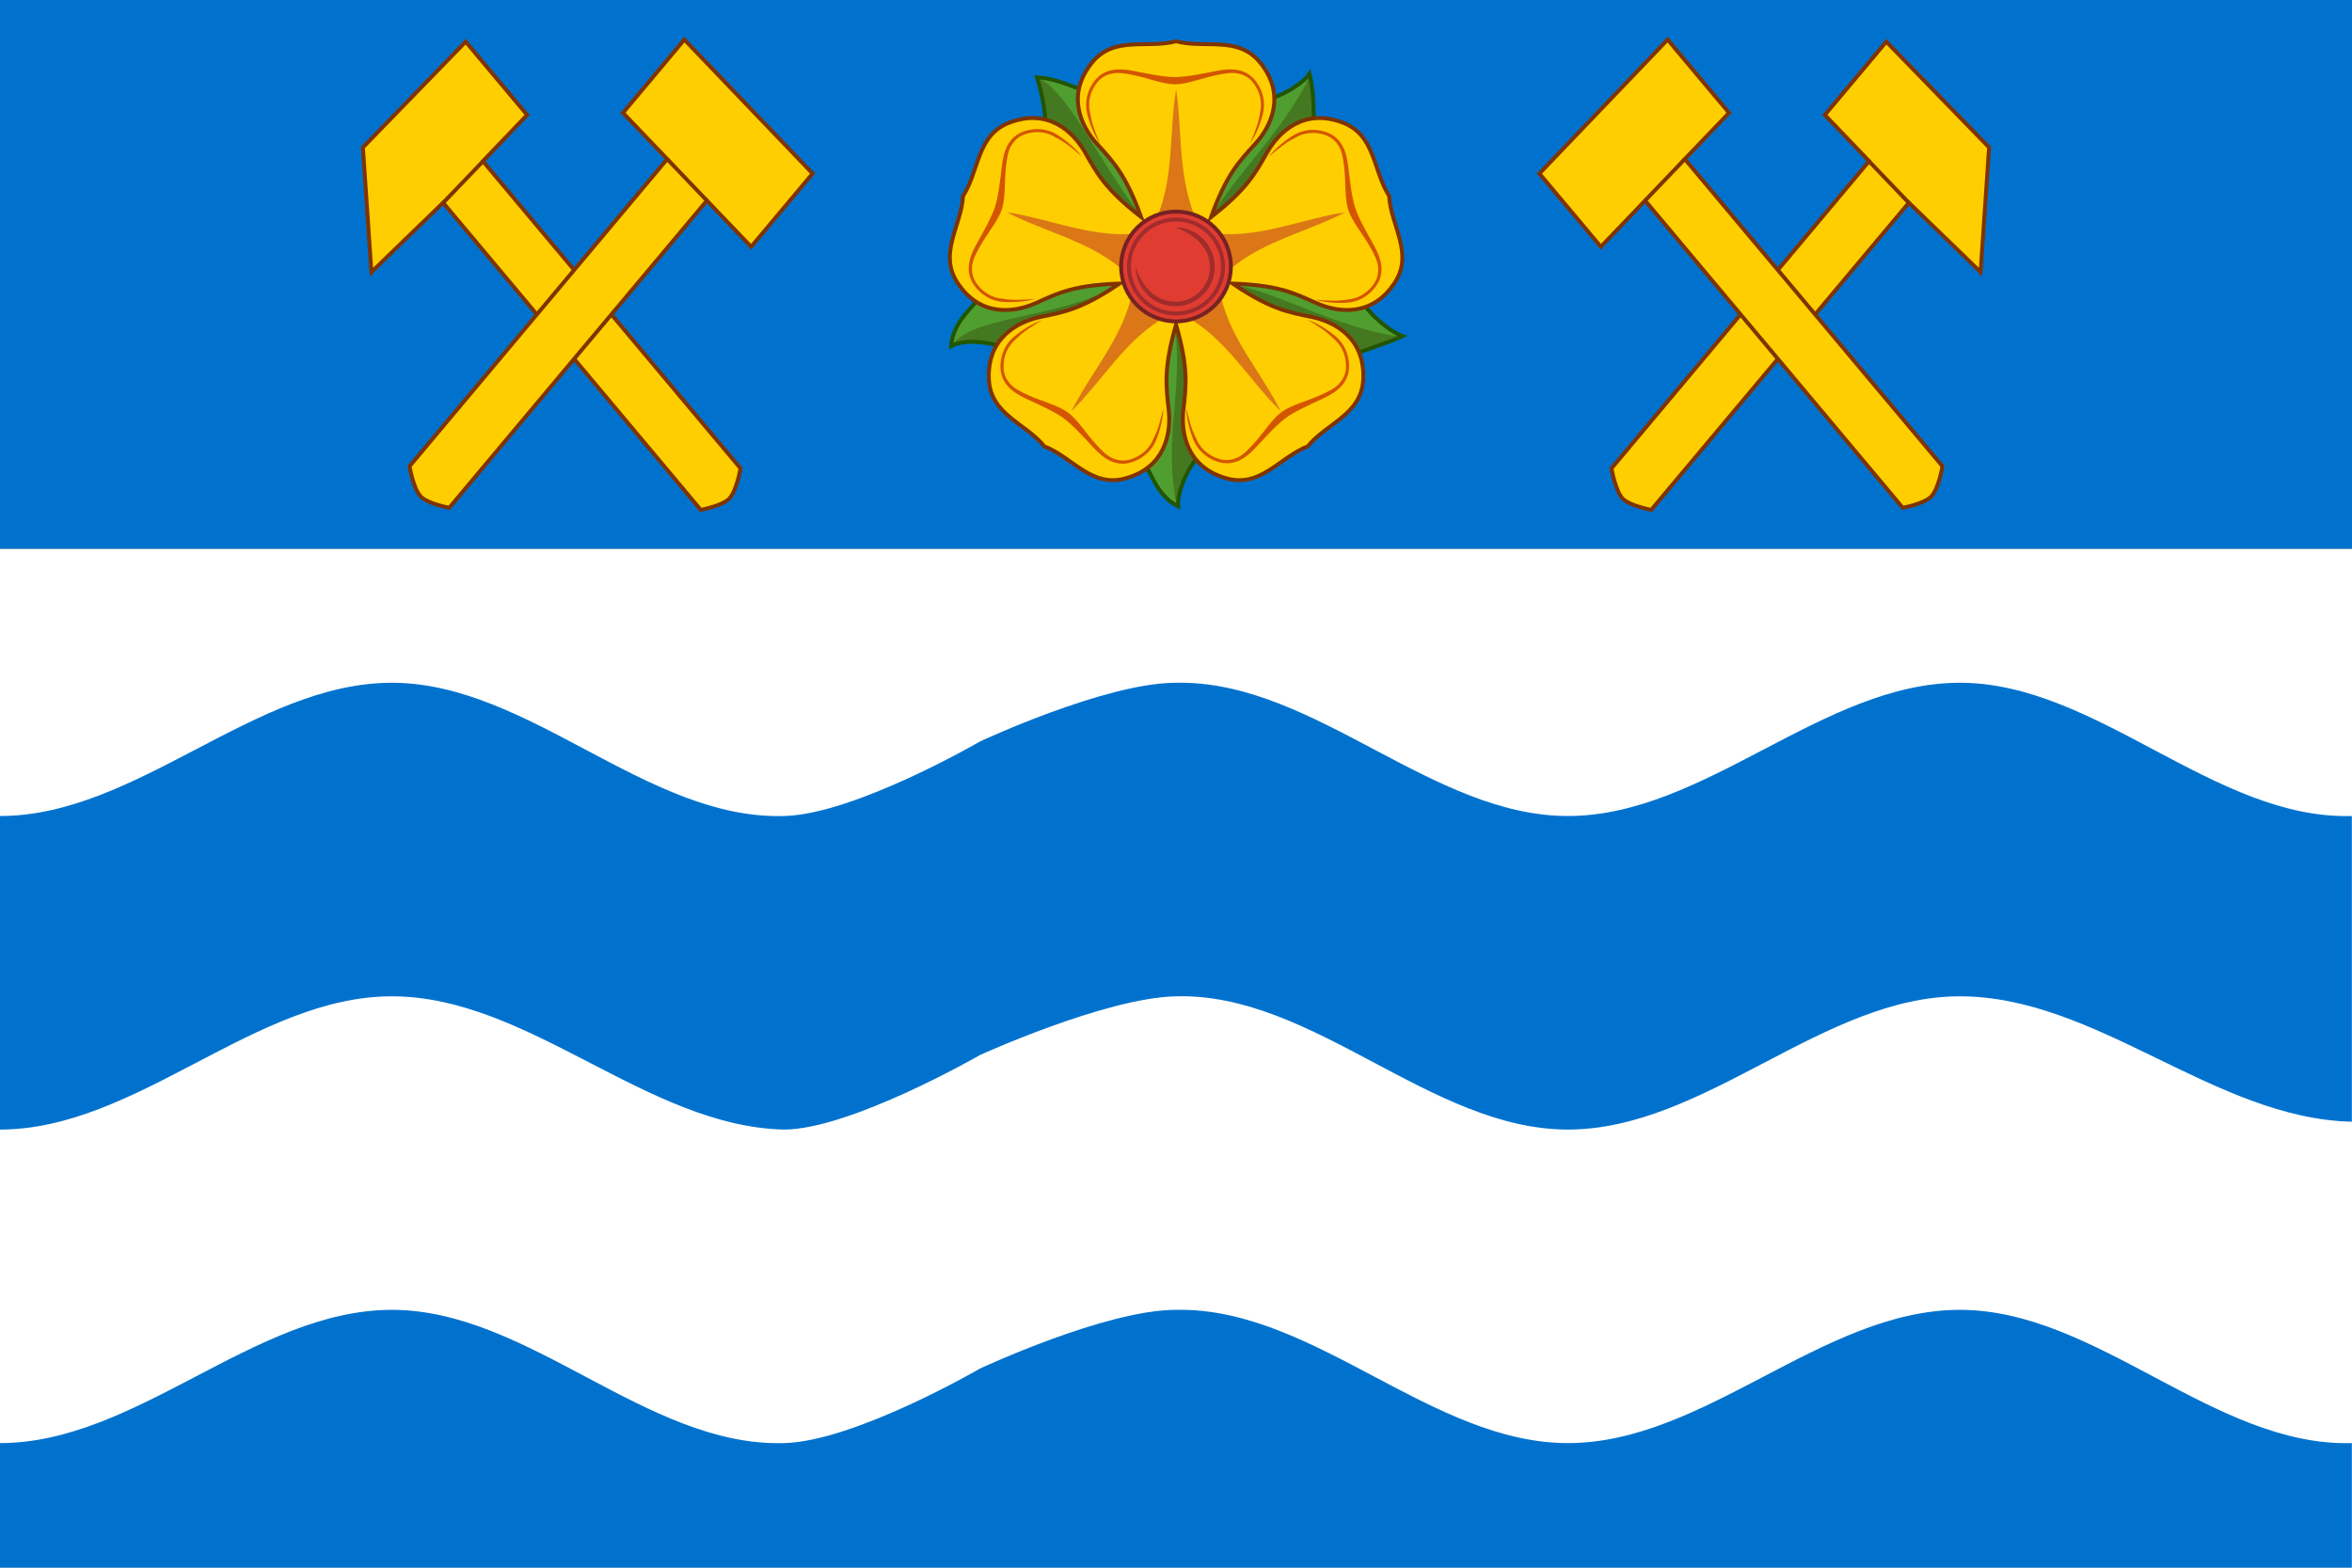 <?xml version="1.0" encoding="UTF-8"?>
<svg width="600" height="400" version="1.1" xmlns="http://www.w3.org/2000/svg" xmlns:xlink="http://www.w3.org/1999/xlink">
 <rect width="100%" height="100%" fill="#333333" stroke="none"/>
 <path d="m0 140h600v260h-600z" fill="#fff"/>
 <path d="m0 0v140h600v-140z" fill="#0072ce"/>
 <g>
  <path d="m278.5 23.28c-2.862 0.235-7.203-2.802-13.46-3.122 0.463 4.221 2.705 12.26 0.598 14.43l-15 39.85c-0.661 2.795-7.163 7.623-7.483 13.13 4.084-0.517 12.85-0.079 14.27 2.597l33.26 26.57c2.454 1.493 3.92 8.389 9.249 11.73 1.409-4.21 4.827-12.81 7.81-13.33l35.56-23.42c2.177-1.872 8.296-2.367 13.55-5.785-3.3-2.86-10.92-8.656-9.915-12.01l-11.29-41.05c-1.108-2.649 0.06-7.043-1.571-13.1-7.497 5.022-10.45 5.693-13.16 4.362z" fill="#509e2f"/>
  <path d="m334 19.79c6.677 17.25-12.97 31.41-25.09 36.09 3.516-8.296 18.23-21.85 25.09-36.09zm22.66 66.04c-15.39 10.5-34.5-2.893-42.15-13.11 8.983 0.779 26.48 10.99 42.15 13.11zm-54.22-6.997c7.397 7.163 6.717 22.23 5.445 36.84-3.175 0.212-6.5 8.01-7.77 13.02-3.588-18.68 2.462-28.31-0.958-50.56zm-11.68-5.265c-4.529 9.249-19.07 13.25-33.36 16.57-1.414-2.675-10.1-2.969-14.24-2.477 6.764-7.87 28.32-5.703 47.24-17.42zm0.082-12.65c-10.19-1.449-17.64-14.49-25.2-27.05 2.108-2.171 0.074-9.362-0.389-13.58 2.114 0.372 6.244 5.148 9.909 10.82 6.025 9.336 13.46 21.8 18.96 27.76z" fill="#447821"/>
  <path d="m278.5 23.28c-2.862 0.235-7.723-3.222-13.97-3.541 1.378 4.335 3.251 12.69 1.115 14.85l-15 39.85c-0.661 2.795-7.596 6.85-8.003 13.89 3.714-2.243 13.38-0.832 14.79 1.844l33.26 26.57c2.454 1.493 3.7 9.582 9.855 12.43-0.458-4.377 4.219-13.51 7.197-14.03l35.56-23.42c2.177-1.872 9.649-3.654 14.48-5.96-3.553-1.19-11.15-7.756-10.73-10.76l-11.29-41.05c-1.108-2.649-0.088-9.069-1.718-15.12-1.653 2.781-10.3 7.716-13.01 6.385z" fill="none" stroke="#250"/>
  <path d="m335.7 77.29c5.416 2.467 14.29 3.756 20.12-5.182 4.889-7.503-1.044-14.51-1.441-22.1-4.136-6.369-3.46-15.53-11.83-18.72-9.969-3.808-16.39 2.45-19.32 7.63-3.061 5.408-5.191 9.376-14.29 16.48 3.944-10.85 7.063-14.1 11.26-18.68 4.02-4.389 7.99-12.43 1.287-20.73-5.627-6.97-14.13-3.494-21.46-5.458-7.337 1.965-15.84-1.508-21.46 5.458-6.704 8.296-2.733 16.34 1.287 20.73 4.197 4.583 7.31 7.836 11.26 18.68-9.096-7.103-11.23-11.07-14.29-16.48-2.931-5.179-9.349-11.44-19.32-7.63-8.363 3.197-7.69 12.35-11.83 18.72-0.397 7.583-6.33 14.6-1.44 22.1 5.823 8.936 14.69 7.65 20.12 5.182 5.655-2.576 9.709-4.535 21.24-4.934-9.562 6.456-14 7.257-20.09 8.496-5.829 1.187-13.77 5.36-13.23 16.01 0.455 8.943 9.376 11.13 14.15 17.03 7.09 2.721 11.93 10.53 20.57 8.203 10.3-2.777 11.81-11.61 11.15-17.53-0.702-6.172-1.312-10.64 1.873-21.74 3.185 11.09 2.576 15.56 1.874 21.74-0.672 5.911 0.843 14.75 11.15 17.53 8.649 2.331 13.49-5.48 20.57-8.203 4.779-5.9 13.7-8.09 14.15-17.03 0.542-10.66-7.397-14.83-13.23-16.01-6.091-1.24-10.52-2.04-20.09-8.496 11.53 0.399 15.59 2.358 21.24 4.934z" fill="#ffce00" stroke="#803300"/>
  <path d="m326.7 104.9c-4.837-9.682-12.37-17.89-15.11-28.59l-7.43 5.396c9.336 5.911 14.81 15.61 22.53 23.2zm-53.36 1e-5c7.716-7.59 13.19-17.29 22.53-23.2l-7.43-5.396c-2.736 10.71-10.27 18.91-15.11 28.59zm-16.49-50.74c9.602 4.99 20.52 7.203 29.03 14.26l2.837-8.729c-11.03 0.707-21.16-3.918-31.86-5.529zm43.18-31.36c-1.778 10.68-0.524 21.74-4.603 32.01l9.182 2.2e-5c-4.151-10.94-3.067-22.37-4.577-32.01zm43.15 31.36c-10.7 1.608-20.84 6.232-31.86 5.523l2.837 8.729c8.509-7.057 19.42-9.269 29.03-14.26z" fill="#db7717"/>
  <circle cx="300" cy="68" r="14" fill="#e03c31" stroke="#782121"/>
  <path d="m299.8 58.01c4.525 1.646 8.729 4.788 8.889 10.07 0 4.916-3.972 8.889-8.889 8.889-5.136 0-8.649-4.114-10.07-8.889 0 5.556 4.517 10.07 10.07 10.07 5.556 0 10.07-4.516 10.07-10.07s-4.516-10.07-10.07-10.07z" fill="#a02c2c"/>
  <circle cx="300" cy="68" r="12" fill="none" stroke="#a02c2c"/>
  <path d="m247.6 65.62c-0.211 0.658-0.364 1.32-0.439 1.987-0.2 1.778 0.172 3.588 1.433 5.307 1.876 2.558 4.594 3.954 7.337 4.114 2.739 0.161 5.633-0.063 8.15-0.756-3.675 0.241-5.731 0.383-8.11-0.032-2.582-0.152-5.016-1.436-6.744-3.793-1.151-1.569-1.391-3.113-1.209-4.728 0.182-1.616 1.07-3.217 1.991-4.871 1.842-3.308 4.621-6.516 5.583-9.482 0.965-2.969 0.601-7.197 1.054-10.95 0.227-1.88 0.45-3.697 1.253-5.111 0.803-1.414 1.904-2.522 3.758-3.114 2.783-0.891 5.507-0.5 7.683 0.896 2.165 1.06 3.747 2.384 6.576 4.74-1.633-2.043-3.842-3.924-6.15-5.404-2.311-1.48-5.331-1.949-8.356-0.982-2.03 0.65-3.396 1.895-4.279 3.451-0.442 0.778-0.768 1.631-1.012 2.531-0.245 0.9-0.408 1.847-0.524 2.813-0.466 3.866-0.893 7.856-1.772 10.56-0.879 2.705-2.879 6.184-4.774 9.589-0.474 0.85-0.898 1.712-1.229 2.585-0.083 0.218-0.16 0.437-0.23 0.656zm33.96 50.98c0.56 0.404 1.143 0.754 1.754 1.032 1.629 0.74 3.466 0.945 5.491 0.277 3.012-0.994 5.18-3.148 6.178-5.703 1-2.555 1.681-5.375 1.8-7.99-0.906 3.57-1.407 5.573-2.535 7.696-0.942 2.41-2.916 4.326-5.693 5.242-1.848 0.61-3.39 0.361-4.87-0.311-1.481-0.672-2.729-2.012-4.017-3.398-2.576-2.775-4.767-6.407-7.29-8.243-2.526-1.834-6.658-2.795-10.1-4.388-1.718-0.797-3.377-1.57-4.474-2.771-1.097-1.2-1.809-2.59-1.801-4.536 0.013-2.922 1.226-5.392 3.227-7.037 1.677-1.731 3.426-2.827 6.538-4.791-2.448 0.922-4.919 2.441-7.037 4.181-2.122 1.741-3.5 4.467-3.515 7.636-9e-3 2.132 0.753 3.815 1.96 5.136 0.604 0.66 1.315 1.235 2.095 1.745 0.78 0.511 1.631 0.959 2.514 1.368 3.532 1.638 7.197 3.277 9.496 4.95 2.302 1.672 4.992 4.65 7.636 7.503 0.662 0.713 1.351 1.383 2.078 1.968 0.182 0.146 0.366 0.287 0.553 0.422zm59.11-16.73c0.557-0.408 1.07-0.854 1.523-1.349 1.207-1.321 1.97-3.004 1.96-5.136-0.014-3.172-1.393-5.9-3.515-7.636-2.122-1.74-4.593-3.259-7.037-4.181 3.115 1.964 4.864 3.06 6.538 4.791 2 1.641 3.213 4.11 3.227 7.037 9e-3 1.946-0.704 3.336-1.8 4.536s-2.757 1.974-4.474 2.771c-3.434 1.593-7.57 2.553-10.1 4.388-2.526 1.834-4.716 5.469-7.29 8.243-1.288 1.387-2.537 2.727-4.017 3.398-1.481 0.672-3.023 0.92-4.87 0.311-2.775-0.916-4.749-2.832-5.693-5.242-1.129-2.129-1.63-4.131-2.535-7.696 0.12 2.613 0.801 5.432 1.8 7.99 1 2.555 3.167 4.71 6.178 5.703 2.024 0.668 3.861 0.463 5.491-0.277 0.815-0.37 1.58-0.869 2.307-1.453 0.727-0.585 1.415-1.255 2.078-1.968 2.649-2.853 5.34-5.829 7.636-7.503 2.302-1.672 5.965-3.312 9.496-4.95 0.883-0.409 1.733-0.857 2.514-1.368 0.195-0.128 0.386-0.26 0.572-0.395zm2.55-60.91c-0.216-0.656-0.482-1.282-0.813-1.866-0.884-1.556-2.248-2.801-4.279-3.451-3.021-0.967-6.042-0.498-8.356 0.982-2.311 1.48-4.519 3.36-6.15 5.404 2.831-2.355 4.413-3.68 6.576-4.74 2.178-1.395 4.902-1.787 7.683-0.896 1.853 0.593 2.955 1.7 3.758 3.114s1.026 3.232 1.253 5.111c0.454 3.759 0.09 7.99 1.054 10.95 0.965 2.969 3.744 6.172 5.583 9.482 0.922 1.654 1.809 3.255 1.991 4.871 0.182 1.616-0.059 3.159-1.209 4.728-1.728 2.357-4.161 3.642-6.744 3.793-2.374 0.415-4.433 0.273-8.11 0.032 2.522 0.693 5.414 0.917 8.15 0.756 2.739-0.161 5.458-1.556 7.337-4.114 1.261-1.719 1.633-3.528 1.433-5.307-0.1-0.89-0.338-1.771-0.669-2.643-0.331-0.872-0.756-1.734-1.229-2.585-1.895-3.402-3.895-6.883-4.774-9.589-0.879-2.705-1.306-6.697-1.772-10.56-0.117-0.966-0.28-1.913-0.524-2.813-0.061-0.225-0.128-0.447-0.199-0.666zm-57.58-21.26c-0.691 0.002-1.368 0.062-2.026 0.196-1.753 0.359-3.359 1.273-4.605 3.003-1.853 2.574-2.34 5.589-1.647 8.243 0.694 2.655 1.8 5.336 3.239 7.517-1.365-3.42-2.136-5.334-2.475-7.723-0.654-2.503-0.184-5.214 1.523-7.583 1.137-1.579 2.53-2.285 4.123-2.611 1.593-0.326 3.39 0.023 5.248 0.388 3.715 0.73 7.623 2.382 10.74 2.382 3.121 0 7.03-1.652 10.74-2.382 1.857-0.365 3.655-0.715 5.248-0.388 1.593 0.326 2.987 1.032 4.123 2.611 1.707 2.372 2.177 5.082 1.523 7.583-0.339 2.386-1.109 4.3-2.475 7.723 1.439-2.184 2.545-4.866 3.238-7.517 0.694-2.655 0.206-5.671-1.647-8.243-1.245-1.73-2.851-2.643-4.605-3.003-0.877-0.18-1.789-0.226-2.72-0.18-0.932 0.046-1.883 0.183-2.837 0.371-3.82 0.751-7.75 1.578-10.6 1.578-2.845 0-6.77-0.827-10.6-1.578-0.955-0.188-1.906-0.325-2.837-0.371-0.233-0.011-0.465-0.017-0.695-0.016z" fill="#d45500"/>
 </g>
 <path d="m301.6 334.2c-0.544-5e-3 -1.09-2e-3 -1.637 0.01-18 0-50 15-50 15s-32 18.61-50 19c-35 1-65-34-100-34s-65 34-100 34v31.78h600v-31.78c-35 1-65-34-100-34s-65 34-100 34c-34.45 0-64.06-33.69-98.36-34.01zm0-160c-0.544-5e-3 -1.09-2e-3 -1.637 0.01-18 0-50 15-50 15s-32 18.61-50 19c-35 1-65-34-100-34s-65 34-100 34v80c35 0 65-34 100-34s65 33.2 100 34c17 0 50-19 50-19s32-14.61 50-15c35-1 65 34 100 34 35 0 65-34 100-34s65 31.2 100 32v-78c-35 1-65-34-100-34s-65 34-100 34c-34.45 0-64.06-33.69-98.36-34.01z" fill="#0072ce"/>
 <g id="k" fill="#ffce00" stroke="#803300">
  <path d="m188.9 119.5s-0.957 5.784-2.89 7.751c-1.818 1.849-7.243 2.843-7.243 2.843l-65.73-78.38-18.29 17.72-2.168-31.82 26.22-26.98 15.68 18.69-11.29 11.79z"/>
  <path d="m207.3 44.28-15.68 18.69-11.29-11.79-65.72 78.38s-5.425-0.995-7.242-2.844c-1.934-1.967-2.893-7.753-2.893-7.753l65.73-78.38-11.29-11.79 15.67-18.69z"/>
  <path d="m170.2 40.58 10.13 10.6m-67.26 0.544 10.15-10.59" fill="none"/>
 </g>
 <use transform="matrix(-1,0,0,1,600,0)" xlink:href="#k"/>
</svg>
